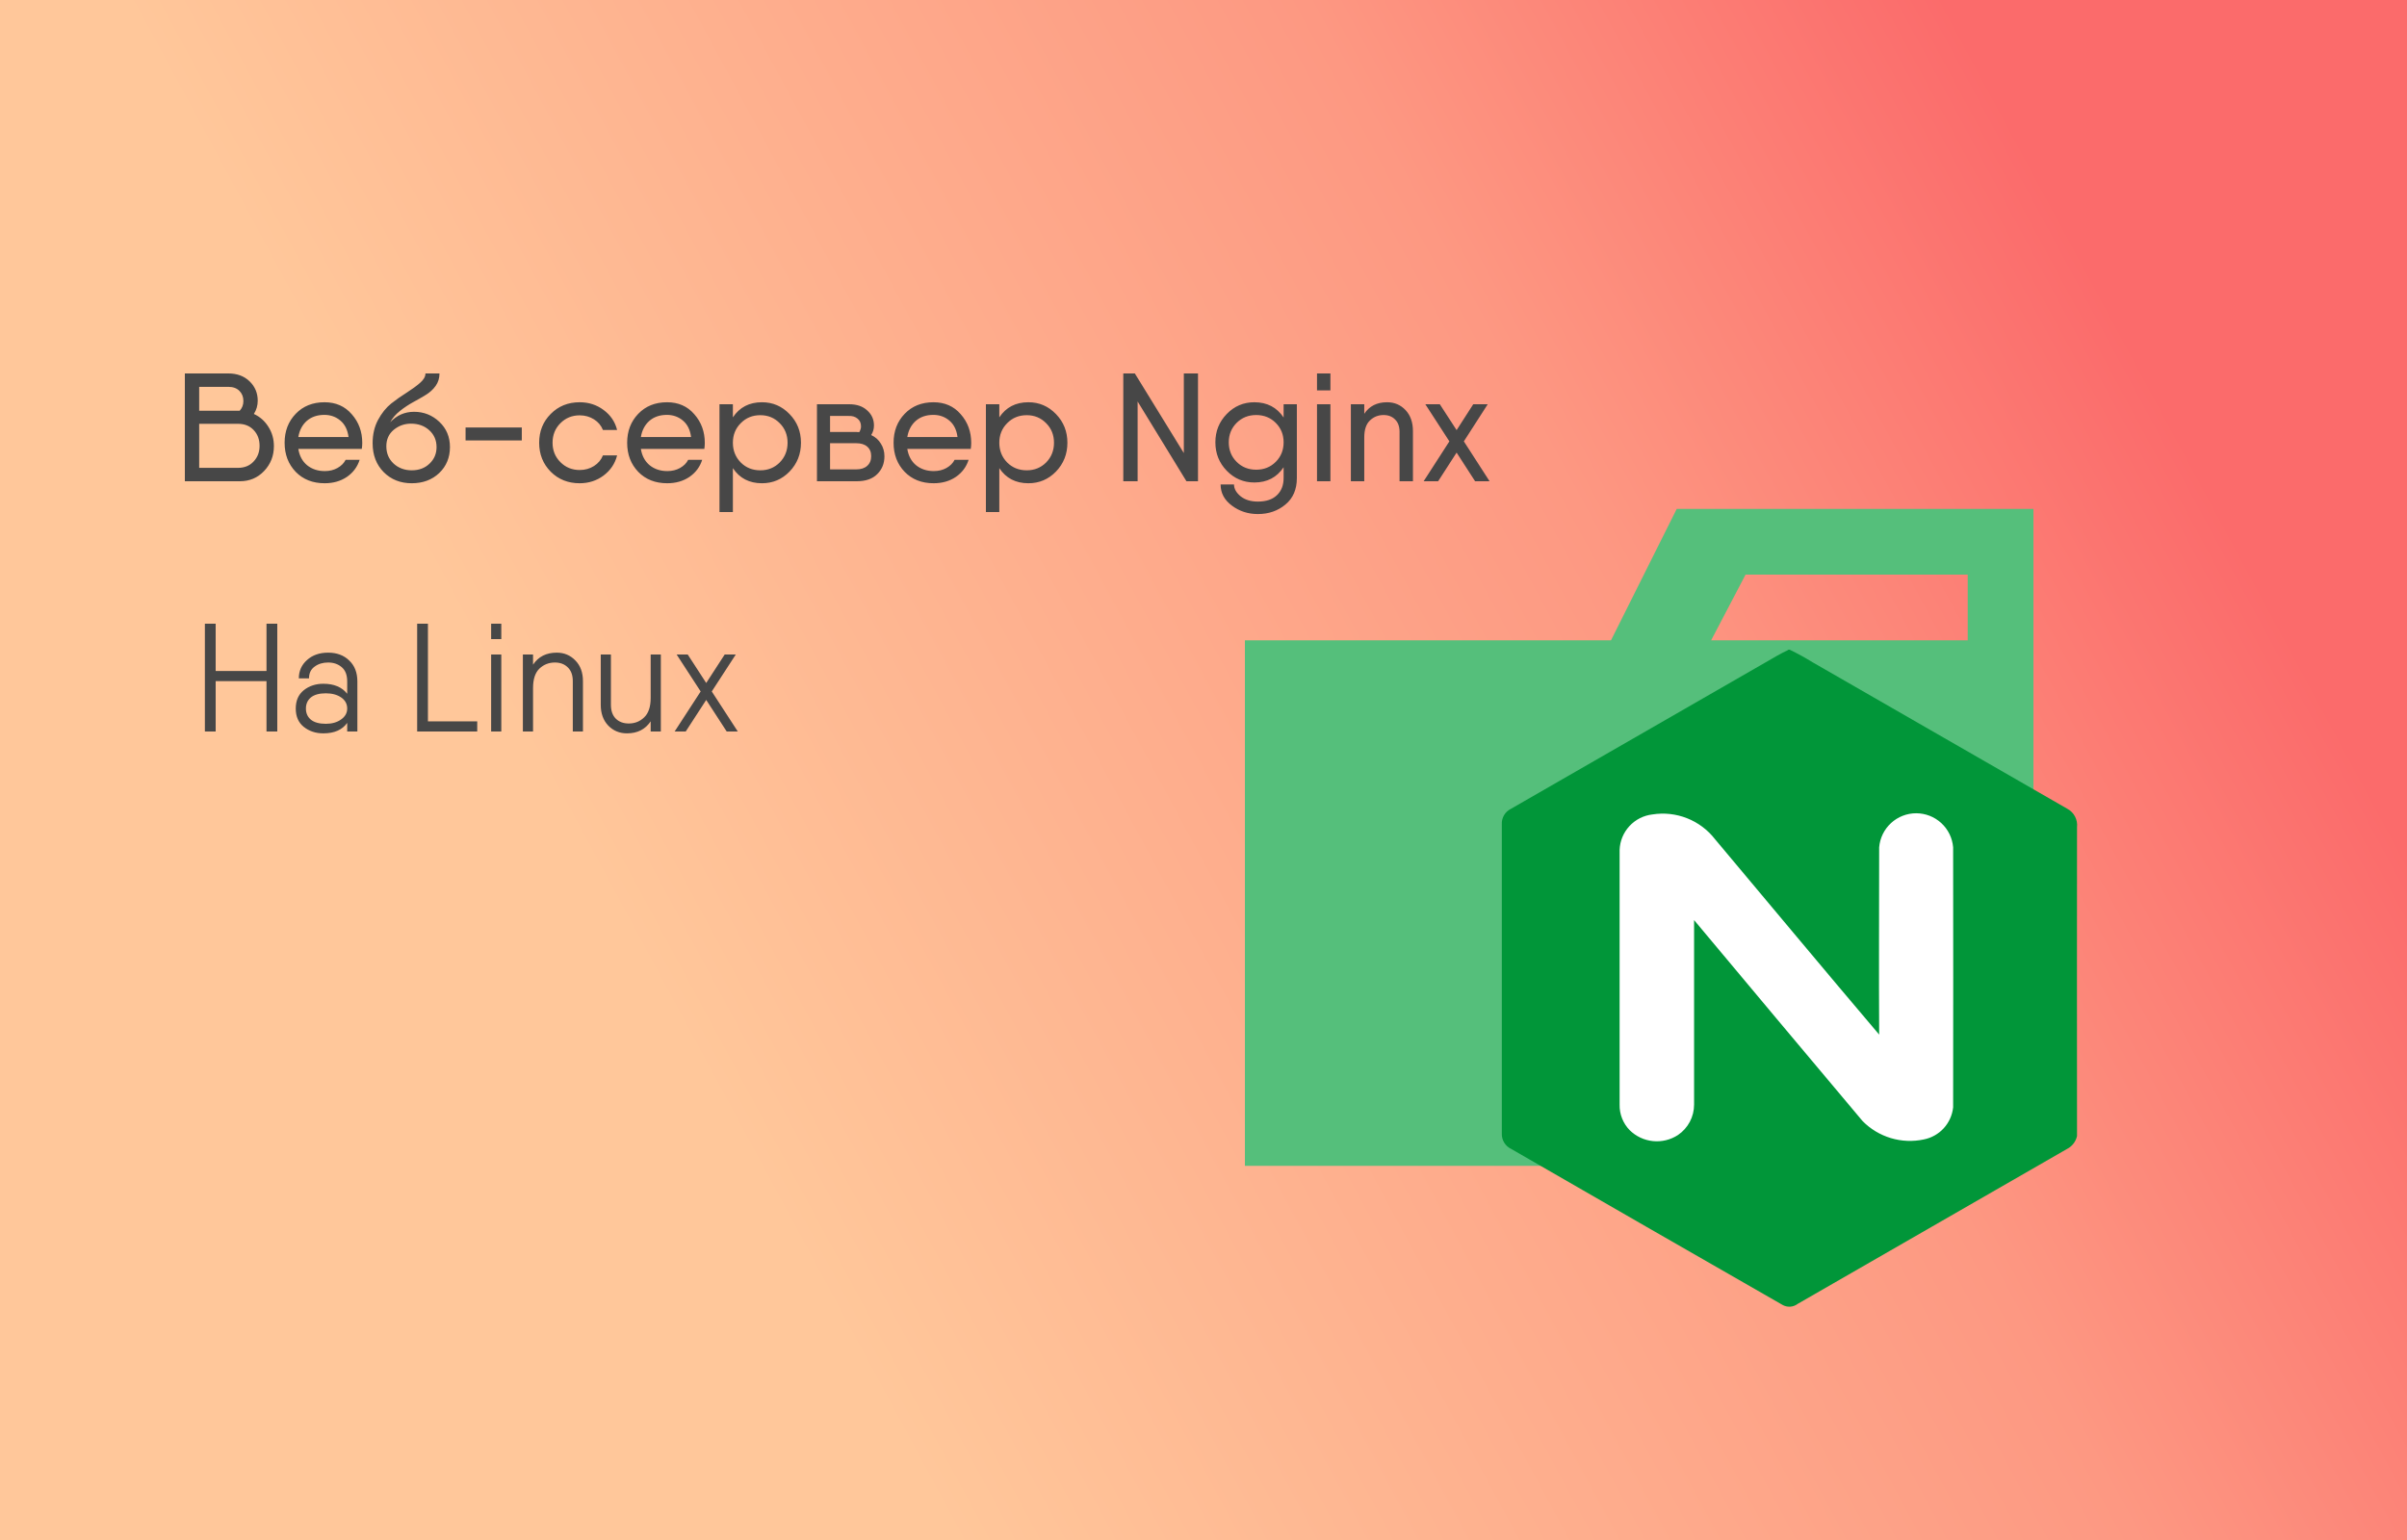 <svg width="250" height="160" viewBox="0 0 250 160" fill="none" xmlns="http://www.w3.org/2000/svg">
<rect x="0" y="0" width="250" height="160" fill="#333333" stroke="none"/>
<rect y="-3.05176e-05" width="250" height="160" fill="url(#paint0_linear_14_2)"/>
<path d="M27.68 64.8H28.8V76H27.68V70.768H22.4V76H21.28V64.8H22.4V69.712H27.68V64.8ZM34.078 67.808C34.985 67.808 35.715 68.08 36.27 68.624C36.836 69.157 37.118 69.883 37.118 70.8V76H36.062V75.104C35.55 75.829 34.724 76.192 33.582 76.192C32.793 76.192 32.115 75.968 31.55 75.52C30.995 75.072 30.718 74.437 30.718 73.616C30.718 72.795 30.995 72.16 31.55 71.712C32.115 71.264 32.793 71.04 33.582 71.04C34.691 71.04 35.518 71.387 36.062 72.08V70.8C36.062 70.128 35.87 69.632 35.486 69.312C35.113 68.992 34.644 68.832 34.078 68.832C33.523 68.832 33.054 68.976 32.67 69.264C32.286 69.541 32.094 69.947 32.094 70.48H31.038C31.038 69.712 31.321 69.077 31.886 68.576C32.452 68.064 33.182 67.808 34.078 67.808ZM33.838 75.2C34.478 75.2 35.006 75.051 35.422 74.752C35.849 74.453 36.062 74.075 36.062 73.616C36.062 73.136 35.854 72.752 35.438 72.464C35.022 72.176 34.489 72.032 33.838 72.032C33.156 72.032 32.638 72.176 32.286 72.464C31.945 72.752 31.774 73.136 31.774 73.616C31.774 74.096 31.945 74.48 32.286 74.768C32.638 75.056 33.156 75.2 33.838 75.2ZM44.447 74.944H49.567V76H43.327V64.8H44.447V74.944ZM51.011 66.4V64.8H52.067V66.4H51.011ZM51.011 76V68H52.067V76H51.011ZM57.828 67.808C58.596 67.808 59.241 68.08 59.764 68.624C60.286 69.157 60.547 69.872 60.547 70.768V76H59.492V70.768C59.492 70.149 59.321 69.675 58.98 69.344C58.638 69.003 58.19 68.832 57.636 68.832C57.006 68.832 56.468 69.045 56.02 69.472C55.582 69.899 55.364 70.571 55.364 71.488V76H54.307V68H55.364V69.056C55.918 68.224 56.739 67.808 57.828 67.808ZM67.581 68H68.637V76H67.581V74.944C67.026 75.776 66.205 76.192 65.117 76.192C64.349 76.192 63.703 75.925 63.181 75.392C62.658 74.848 62.397 74.128 62.397 73.232V68H63.453V73.232C63.453 73.851 63.623 74.331 63.965 74.672C64.306 75.003 64.754 75.168 65.309 75.168C65.938 75.168 66.471 74.955 66.909 74.528C67.357 74.101 67.581 73.429 67.581 72.512V68ZM76.63 76H75.478L73.35 72.72L71.222 76H70.07L72.774 71.84L70.278 68H71.43L73.35 70.96L75.27 68H76.422L73.926 71.84L76.63 76Z" fill="#474747"/>
<path d="M26.368 43.008C26.997 43.296 27.499 43.739 27.872 44.336C28.256 44.933 28.448 45.605 28.448 46.352C28.448 47.365 28.107 48.229 27.424 48.944C26.752 49.648 25.915 50 24.912 50H19.488H19.2V38.8H20.688H23.728C24.624 38.8 25.355 39.072 25.92 39.616C26.485 40.16 26.768 40.832 26.768 41.632C26.768 42.133 26.635 42.592 26.368 43.008ZM23.728 40.192H20.688V42.672H24.896C25.152 42.395 25.28 42.059 25.28 41.664C25.28 41.237 25.141 40.885 24.864 40.608C24.587 40.331 24.208 40.192 23.728 40.192ZM24.704 48.608C25.387 48.608 25.931 48.389 26.336 47.952C26.752 47.515 26.96 46.971 26.96 46.32C26.96 45.659 26.757 45.115 26.352 44.688C25.947 44.251 25.403 44.032 24.72 44.032H20.688V48.608H24.704ZM30.985 46.64C31.102 47.365 31.407 47.931 31.897 48.336C32.398 48.741 33.012 48.944 33.737 48.944C34.228 48.944 34.665 48.837 35.049 48.624C35.444 48.4 35.727 48.117 35.897 47.776H37.353C37.118 48.512 36.676 49.104 36.025 49.552C35.374 49.989 34.606 50.208 33.721 50.208C32.484 50.208 31.481 49.813 30.713 49.024C29.945 48.224 29.561 47.216 29.561 46C29.561 44.795 29.945 43.792 30.713 42.992C31.481 42.192 32.478 41.792 33.705 41.792C34.879 41.792 35.822 42.208 36.537 43.04C37.263 43.861 37.625 44.853 37.625 46.016C37.625 46.219 37.609 46.427 37.577 46.64H30.985ZM30.985 45.408H36.201C36.105 44.661 35.822 44.091 35.353 43.696C34.884 43.301 34.329 43.104 33.689 43.104C32.953 43.104 32.345 43.312 31.865 43.728C31.396 44.144 31.102 44.704 30.985 45.408ZM42.766 50.208C41.592 50.208 40.622 49.824 39.854 49.056C39.086 48.277 38.702 47.275 38.702 46.048C38.702 45.141 38.888 44.336 39.262 43.632C39.646 42.917 40.104 42.347 40.638 41.92C41.182 41.493 41.72 41.115 42.254 40.784C42.787 40.443 43.24 40.112 43.614 39.792C43.998 39.461 44.19 39.131 44.19 38.8H45.646C45.646 39.291 45.512 39.723 45.246 40.096C44.979 40.469 44.632 40.784 44.206 41.04C43.79 41.296 43.352 41.547 42.894 41.792C42.446 42.037 41.998 42.336 41.55 42.688C41.102 43.04 40.76 43.435 40.526 43.872C41.208 43.147 42.035 42.784 43.006 42.784C44.019 42.784 44.894 43.131 45.63 43.824C46.366 44.517 46.734 45.392 46.734 46.448C46.734 47.536 46.36 48.437 45.614 49.152C44.867 49.856 43.918 50.208 42.766 50.208ZM40.878 48.16C41.39 48.629 42.019 48.864 42.766 48.864C43.512 48.864 44.126 48.635 44.606 48.176C45.096 47.717 45.342 47.141 45.342 46.448C45.342 45.744 45.091 45.163 44.59 44.704C44.088 44.245 43.454 44.016 42.686 44.016C42.014 44.016 41.416 44.229 40.894 44.656C40.382 45.083 40.126 45.653 40.126 46.368C40.126 47.093 40.376 47.691 40.878 48.16ZM48.356 45.76V44.416H54.196V45.76H48.356ZM64.095 47.312C63.881 48.165 63.412 48.864 62.687 49.408C61.972 49.941 61.145 50.208 60.207 50.208C59.001 50.208 57.999 49.808 57.199 49.008C56.399 48.197 55.999 47.195 55.999 46C55.999 44.805 56.399 43.808 57.199 43.008C57.999 42.197 59.001 41.792 60.207 41.792C61.145 41.792 61.972 42.059 62.687 42.592C63.412 43.125 63.881 43.819 64.095 44.672H62.623C62.441 44.213 62.132 43.845 61.695 43.568C61.257 43.291 60.761 43.152 60.207 43.152C59.417 43.152 58.751 43.424 58.207 43.968C57.663 44.512 57.391 45.189 57.391 46C57.391 46.8 57.663 47.472 58.207 48.016C58.751 48.56 59.417 48.832 60.207 48.832C60.761 48.832 61.257 48.693 61.695 48.416C62.132 48.139 62.441 47.771 62.623 47.312H64.095ZM66.563 46.64C66.681 47.365 66.985 47.931 67.475 48.336C67.977 48.741 68.59 48.944 69.315 48.944C69.806 48.944 70.243 48.837 70.627 48.624C71.022 48.4 71.305 48.117 71.475 47.776H72.931C72.697 48.512 72.254 49.104 71.603 49.552C70.953 49.989 70.185 50.208 69.299 50.208C68.062 50.208 67.059 49.813 66.291 49.024C65.523 48.224 65.139 47.216 65.139 46C65.139 44.795 65.523 43.792 66.291 42.992C67.059 42.192 68.057 41.792 69.283 41.792C70.457 41.792 71.401 42.208 72.115 43.04C72.841 43.861 73.203 44.853 73.203 46.016C73.203 46.219 73.187 46.427 73.155 46.64H66.563ZM66.563 45.408H71.779C71.683 44.661 71.401 44.091 70.931 43.696C70.462 43.301 69.907 43.104 69.267 43.104C68.531 43.104 67.923 43.312 67.443 43.728C66.974 44.144 66.681 44.704 66.563 45.408ZM79.144 41.792C80.264 41.792 81.219 42.203 82.008 43.024C82.797 43.835 83.192 44.827 83.192 46C83.192 47.173 82.797 48.171 82.008 48.992C81.219 49.803 80.264 50.208 79.144 50.208C77.821 50.208 76.813 49.685 76.12 48.64V53.2H74.728V42H76.12V43.36C76.813 42.315 77.821 41.792 79.144 41.792ZM78.968 48.864C79.768 48.864 80.44 48.592 80.984 48.048C81.528 47.493 81.8 46.811 81.8 46C81.8 45.189 81.528 44.512 80.984 43.968C80.44 43.413 79.768 43.136 78.968 43.136C78.157 43.136 77.48 43.413 76.936 43.968C76.392 44.512 76.12 45.189 76.12 46C76.12 46.811 76.392 47.493 76.936 48.048C77.48 48.592 78.157 48.864 78.968 48.864ZM90.485 45.2C90.922 45.403 91.258 45.701 91.493 46.096C91.738 46.48 91.861 46.917 91.861 47.408C91.861 48.155 91.61 48.773 91.109 49.264C90.618 49.755 89.909 50 88.981 50H84.853V46.048V42H86.213H88.213C88.992 42 89.61 42.213 90.069 42.64C90.538 43.056 90.773 43.579 90.773 44.208C90.773 44.571 90.677 44.901 90.485 45.2ZM86.213 43.216V44.88H88.981C89.002 44.88 89.045 44.885 89.109 44.896C89.173 44.896 89.221 44.896 89.253 44.896C89.37 44.683 89.429 44.485 89.429 44.304C89.429 43.952 89.306 43.68 89.061 43.488C88.816 43.285 88.501 43.195 88.117 43.216H86.213ZM88.917 48.768C89.418 48.768 89.802 48.645 90.069 48.4C90.346 48.155 90.485 47.819 90.485 47.392C90.485 46.965 90.346 46.635 90.069 46.4C89.802 46.165 89.418 46.048 88.917 46.048H86.213V48.768H88.917ZM94.235 46.64C94.353 47.365 94.656 47.931 95.147 48.336C95.648 48.741 96.262 48.944 96.987 48.944C97.478 48.944 97.915 48.837 98.299 48.624C98.694 48.4 98.977 48.117 99.147 47.776H100.603C100.368 48.512 99.926 49.104 99.275 49.552C98.624 49.989 97.856 50.208 96.971 50.208C95.734 50.208 94.731 49.813 93.963 49.024C93.195 48.224 92.811 47.216 92.811 46C92.811 44.795 93.195 43.792 93.963 42.992C94.731 42.192 95.728 41.792 96.955 41.792C98.129 41.792 99.073 42.208 99.787 43.04C100.512 43.861 100.875 44.853 100.875 46.016C100.875 46.219 100.859 46.427 100.827 46.64H94.235ZM94.235 45.408H99.451C99.355 44.661 99.073 44.091 98.603 43.696C98.134 43.301 97.579 43.104 96.939 43.104C96.203 43.104 95.595 43.312 95.115 43.728C94.646 44.144 94.353 44.704 94.235 45.408ZM106.816 41.792C107.936 41.792 108.89 42.203 109.68 43.024C110.469 43.835 110.864 44.827 110.864 46C110.864 47.173 110.469 48.171 109.68 48.992C108.89 49.803 107.936 50.208 106.816 50.208C105.493 50.208 104.485 49.685 103.792 48.64V53.2H102.4V42H103.792V43.36C104.485 42.315 105.493 41.792 106.816 41.792ZM106.64 48.864C107.44 48.864 108.112 48.592 108.656 48.048C109.2 47.493 109.472 46.811 109.472 46C109.472 45.189 109.2 44.512 108.656 43.968C108.112 43.413 107.44 43.136 106.64 43.136C105.829 43.136 105.152 43.413 104.608 43.968C104.064 44.512 103.792 45.189 103.792 46C103.792 46.811 104.064 47.493 104.608 48.048C105.152 48.592 105.829 48.864 106.64 48.864ZM122.957 38.8H124.429V50H123.229L118.157 41.712V50H116.669V38.8H117.869L122.957 47.072V38.8ZM133.321 42H134.697V49.664C134.697 50.848 134.302 51.765 133.513 52.416C132.724 53.077 131.769 53.408 130.649 53.408C129.625 53.408 128.724 53.115 127.945 52.528C127.166 51.952 126.777 51.221 126.777 50.336H128.169C128.169 50.773 128.393 51.179 128.841 51.552C129.3 51.925 129.902 52.112 130.649 52.112C131.502 52.112 132.158 51.893 132.617 51.456C133.086 51.019 133.321 50.421 133.321 49.664V48.544C132.617 49.6 131.604 50.128 130.281 50.128C129.161 50.128 128.206 49.723 127.417 48.912C126.628 48.101 126.233 47.115 126.233 45.952C126.233 44.8 126.628 43.819 127.417 43.008C128.206 42.197 129.161 41.792 130.281 41.792C131.604 41.792 132.617 42.32 133.321 43.376V42ZM128.441 47.984C128.985 48.528 129.662 48.8 130.473 48.8C131.284 48.8 131.961 48.528 132.505 47.984C133.049 47.44 133.321 46.763 133.321 45.952C133.321 45.152 133.049 44.48 132.505 43.936C131.961 43.392 131.284 43.12 130.473 43.12C129.662 43.12 128.985 43.392 128.441 43.936C127.897 44.48 127.625 45.152 127.625 45.952C127.625 46.763 127.897 47.44 128.441 47.984ZM136.79 40.56V38.8H138.182V40.56H136.79ZM136.79 50V42H138.182V50H136.79ZM144.066 41.792C144.834 41.792 145.474 42.064 145.986 42.608C146.498 43.152 146.754 43.883 146.754 44.8V50H145.362V44.864C145.362 44.309 145.207 43.883 144.898 43.584C144.599 43.275 144.199 43.12 143.698 43.12C143.143 43.12 142.669 43.312 142.274 43.696C141.89 44.069 141.698 44.651 141.698 45.44V50H140.306V42H141.698V42.992C142.221 42.192 143.01 41.792 144.066 41.792ZM154.713 50H153.209L151.289 47.024L149.369 50H147.865L150.537 45.856L148.041 42H149.545L151.289 44.688L153.017 42H154.521L152.041 45.856L154.713 50Z" fill="#474747"/>
<path d="M204.375 52.875H174.15L167.325 66.525H129.3V121.125H211.2V52.875H204.375ZM204.375 66.525H177.725L181.3 59.7H204.375V66.525Z" fill="#55BF7B"/>
<path d="M185.723 67.5H185.879C186.692 67.891 187.482 68.325 188.248 68.8C197.071 73.872 205.894 78.948 214.716 84.026C215.058 84.208 215.337 84.489 215.517 84.831C215.698 85.174 215.771 85.562 215.727 85.947C215.708 96.646 215.727 107.338 215.727 118.034C215.613 118.545 215.301 118.991 214.859 119.273L186.714 135.467C186.487 135.641 186.213 135.742 185.927 135.759C185.642 135.775 185.358 135.705 185.112 135.558C175.72 130.176 166.336 124.78 156.961 119.37C156.655 119.227 156.399 118.996 156.225 118.706C156.052 118.417 155.968 118.082 155.986 117.745C155.986 107.05 155.986 96.356 155.986 85.661C155.964 85.327 156.043 84.995 156.21 84.706C156.378 84.416 156.628 84.183 156.928 84.036C165.747 78.968 174.561 73.897 183.37 68.823C184.157 68.374 184.924 67.9 185.746 67.523" fill="#019639"/>
<path d="M168.219 88.3C168.219 97.123 168.219 105.945 168.219 114.768C168.208 115.257 168.295 115.743 168.474 116.197C168.653 116.652 168.921 117.067 169.262 117.417C169.915 118.063 170.77 118.465 171.684 118.556C172.597 118.648 173.515 118.424 174.283 117.921C174.798 117.571 175.219 117.101 175.51 116.552C175.801 116.002 175.954 115.39 175.954 114.768C175.954 108.382 175.954 101.995 175.954 95.593C181.778 102.565 187.613 109.527 193.458 116.478C194.272 117.303 195.28 117.91 196.389 118.244C197.499 118.577 198.675 118.626 199.809 118.385C200.608 118.228 201.336 117.819 201.885 117.218C202.434 116.616 202.776 115.854 202.86 115.044C202.873 106.04 202.873 97.036 202.86 88.034C202.781 87.069 202.342 86.17 201.63 85.515C200.919 84.859 199.987 84.495 199.019 84.495C198.051 84.495 197.119 84.859 196.408 85.515C195.696 86.17 195.257 87.069 195.177 88.034C195.177 94.534 195.138 101.004 195.177 107.491C189.457 100.751 183.802 93.948 178.121 87.182C177.367 86.212 176.365 85.462 175.222 85.011C174.079 84.56 172.835 84.424 171.621 84.618C170.708 84.724 169.862 85.153 169.238 85.829C168.614 86.504 168.252 87.381 168.219 88.3Z" fill="white"/>
<defs>
<linearGradient id="paint0_linear_14_2" x1="231.988" y1="55.387" x2="70.5" y2="142.5" gradientUnits="userSpaceOnUse">
<stop stop-color="#FB6B6B"/>
<stop offset="0.319" stop-color="#FD9882"/>
<stop offset="0.909" stop-color="#FFC79A"/>
</linearGradient>
</defs>
</svg>
